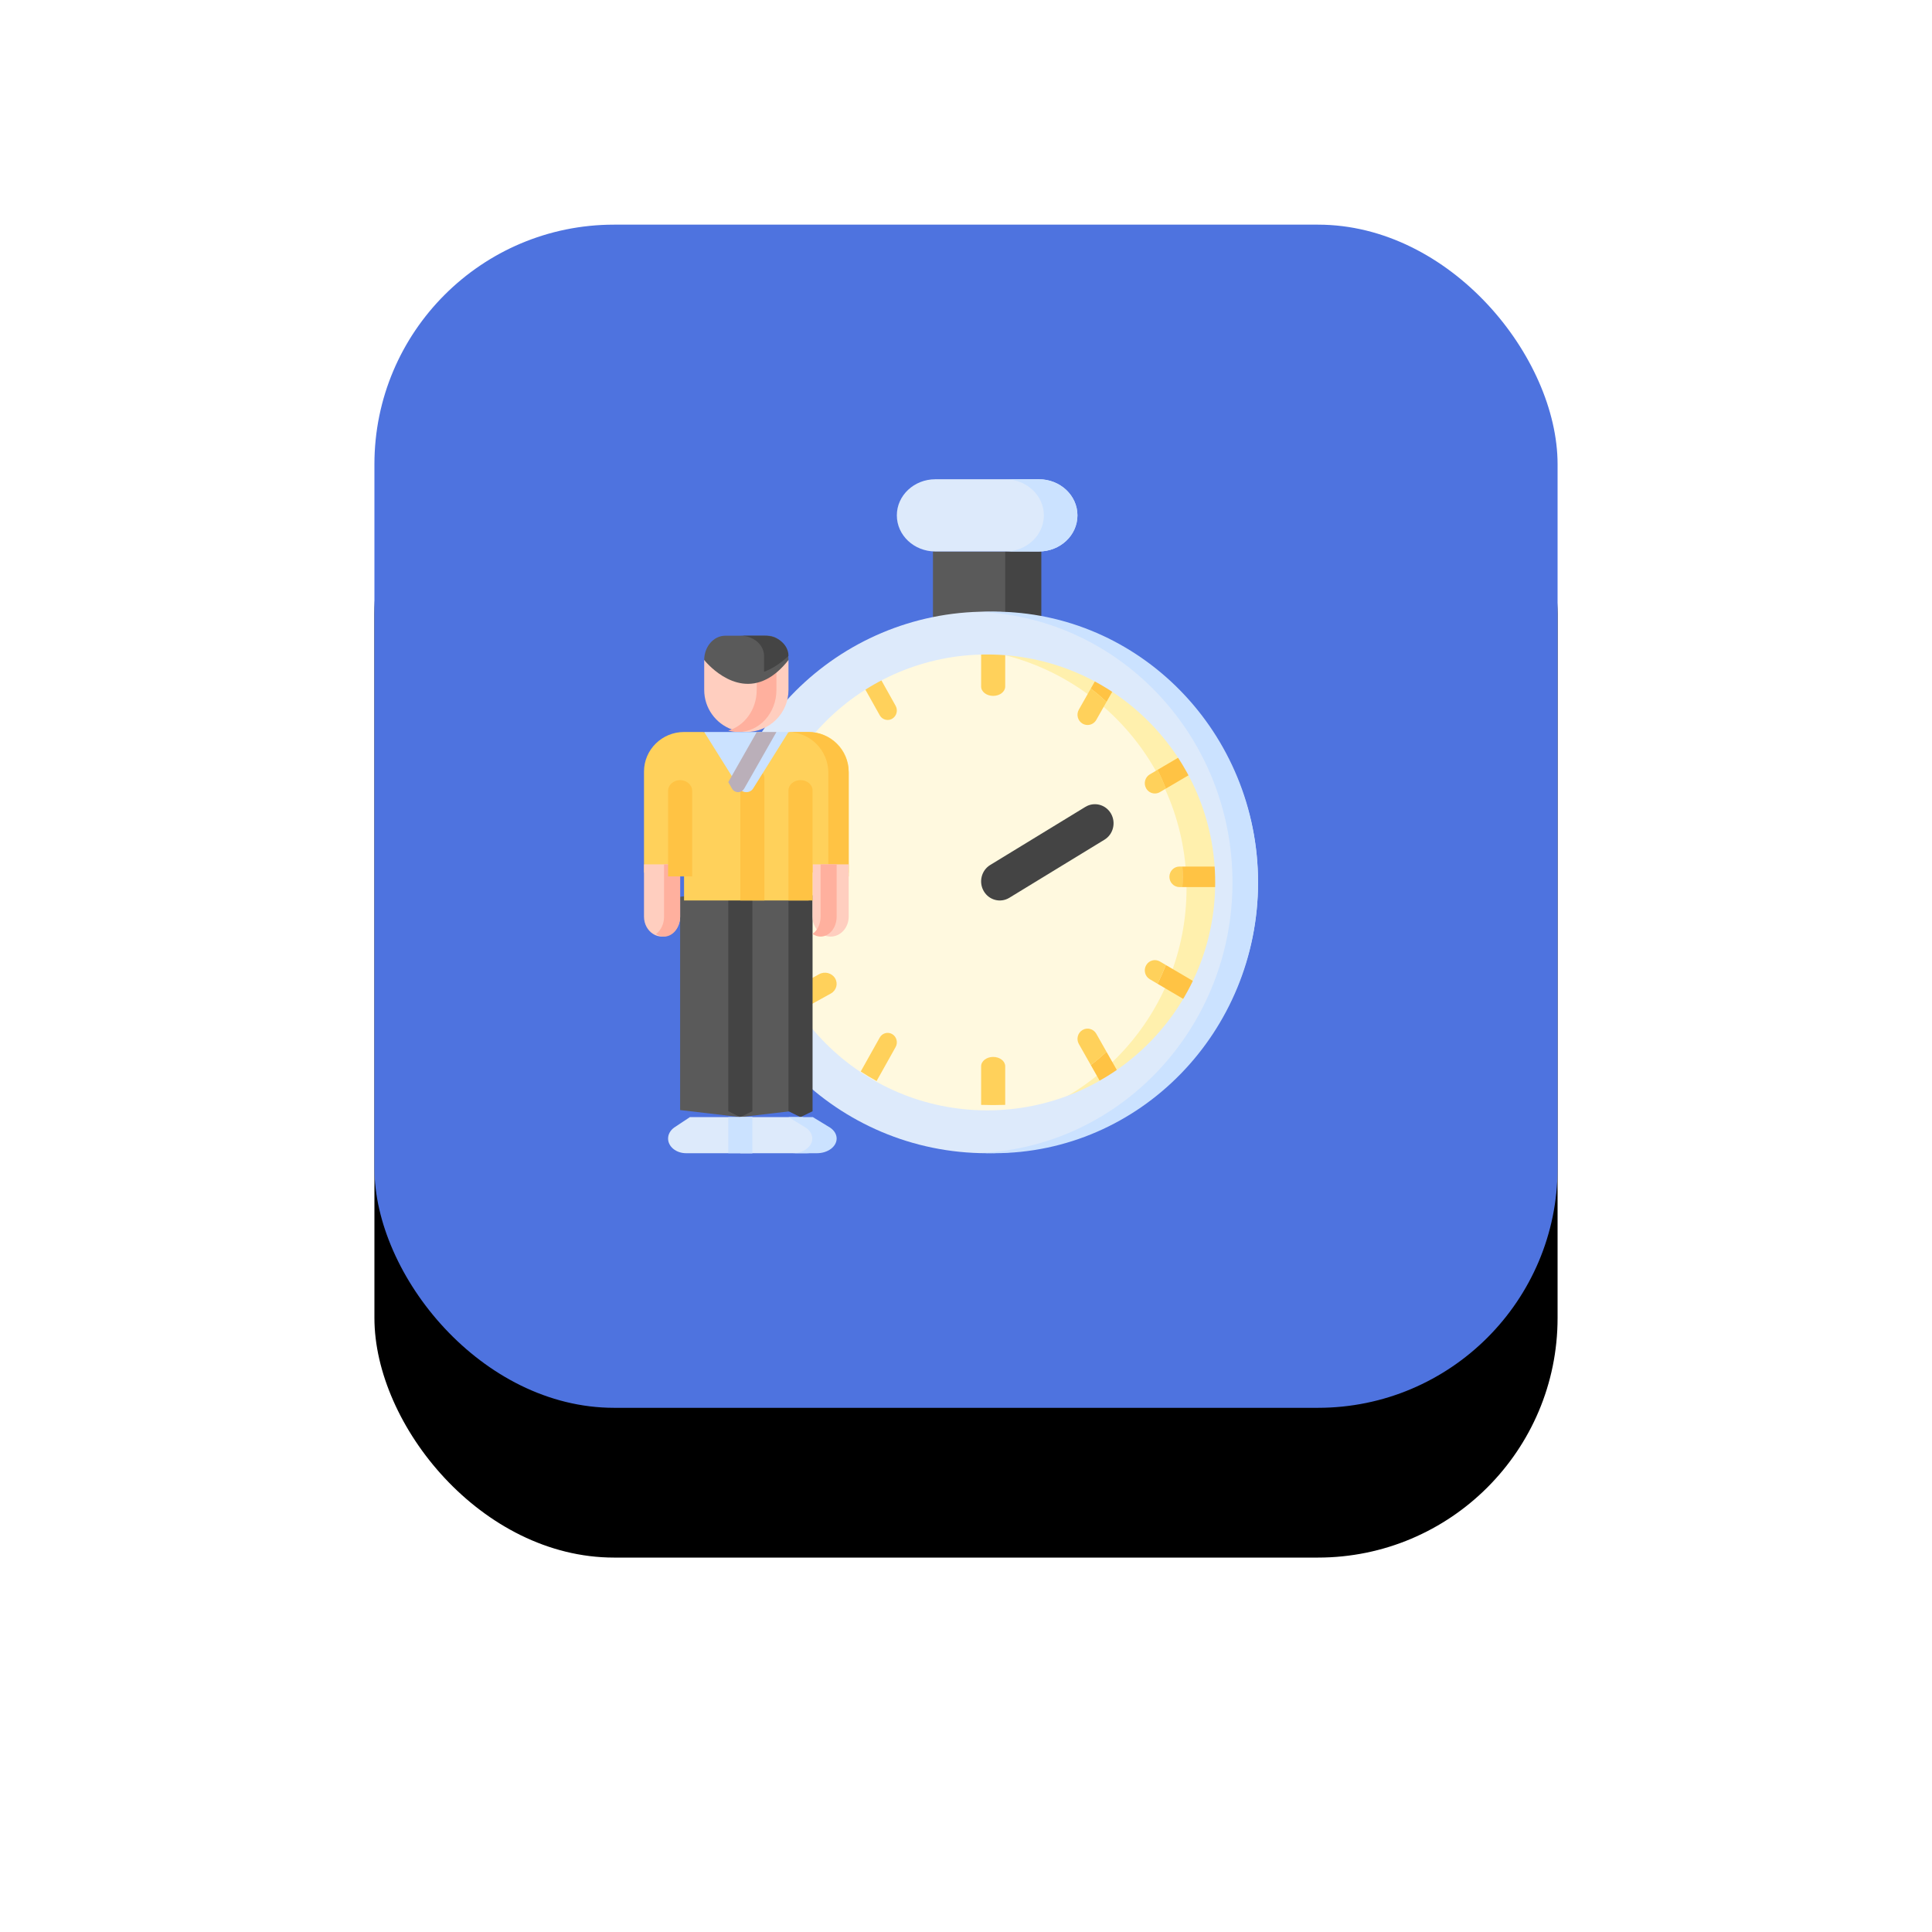<?xml version="1.0" encoding="UTF-8" standalone="no"?>
<svg width="129px" height="129px" viewBox="0 0 129 129" version="1.1" xmlns="http://www.w3.org/2000/svg" xmlns:xlink="http://www.w3.org/1999/xlink">
    <!-- Generator: Sketch 50.2 (55047) - http://www.bohemiancoding.com/sketch -->
    <title>Group 12</title>
    <desc>Created with Sketch.</desc>
    <defs>
        <rect id="path-1" x="0" y="0" width="79" height="79" rx="16"></rect>
        <filter x="-53.8%" y="-41.1%" width="207.6%" height="207.6%" filterUnits="objectBoundingBox" id="filter-2">
            <feOffset dx="0" dy="10" in="SourceAlpha" result="shadowOffsetOuter1"></feOffset>
            <feGaussianBlur stdDeviation="12.5" in="shadowOffsetOuter1" result="shadowBlurOuter1"></feGaussianBlur>
            <feColorMatrix values="0 0 0 0 0.306   0 0 0 0 0.451   0 0 0 0 0.875  0 0 0 0.5 0" type="matrix" in="shadowBlurOuter1"></feColorMatrix>
        </filter>
    </defs>
    <g id="Page-1" stroke="none" stroke-width="1" fill="none" fill-rule="evenodd">
        <g id="Landing-Page-MC" transform="translate(-166, -1636)">
            <g id="Group-12" transform="translate(191, 1651)">
                <g id="Rectangle-6">
                    <use fill="black" fill-opacity="1" filter="url(#filter-2)" xlink:href="#path-1"></use>
                    <use fill="#4E73DF" fill-rule="evenodd" xlink:href="#path-1"></use>
                </g>
                <g id="049-punctual" transform="translate(18, 17)" fill-rule="nonzero">
                    <polygon id="Shape" fill="#5A5A5A" points="19.294 4.821 25.725 4.821 25.725 9.643 19.294 9.643"></polygon>
                    <polygon id="Shape" fill="#444444" points="24.118 4.821 26.529 4.821 26.529 9.643 24.118 9.643"></polygon>
                    <path d="M28.941,2.41 C28.941,3.076 28.654,3.679 28.189,4.116 C27.723,4.552 27.082,4.821 26.372,4.821 L19.452,4.821 C18.033,4.821 16.882,3.742 16.882,2.41 C16.882,1.744 17.17,1.143 17.635,0.706 C18.1,0.27 18.742,0 19.452,0 L26.372,0 C27.791,0 28.941,1.079 28.941,2.41 Z" id="Shape" fill="#DDEAFB"></path>
                    <path d="M28.941,2.41 C28.941,3.076 28.653,3.679 28.186,4.116 C27.718,4.552 27.074,4.821 26.361,4.821 L24.118,4.821 C24.831,4.821 25.475,4.552 25.942,4.116 C26.409,3.679 26.698,3.076 26.698,2.41 C26.698,1.079 25.542,0 24.118,0 L26.361,0 C27.786,0 28.941,1.079 28.941,2.41 Z" id="Shape" fill="#CBE2FF"></path>
                    <ellipse id="Oval" fill="#FFF9DF" cx="23.314" cy="27.321" rx="16.078" ry="16.071"></ellipse>
                    <path d="M39.392,27.321 C39.392,36.197 32.182,43.393 23.29,43.393 C22.755,43.393 22.227,43.366 21.706,43.316 C29.856,42.522 36.225,35.664 36.225,27.321 C36.225,18.979 29.856,12.121 21.706,11.327 C22.227,11.276 22.755,11.25 23.29,11.25 C32.182,11.25 39.392,18.446 39.392,27.321 Z" id="Shape" fill="#FFF0AD"></path>
                    <path d="M10.426,35.357 C10.157,35.357 9.896,35.223 9.751,34.984 C9.537,34.627 9.664,34.171 10.036,33.965 L11.695,33.047 C12.067,32.841 12.543,32.963 12.758,33.32 C12.973,33.677 12.846,34.133 12.473,34.339 L10.815,35.257 C10.692,35.325 10.558,35.357 10.426,35.357 Z" id="Shape" fill="#FFD15B"></path>
                    <path d="M24.118,11.264 L24.118,13.841 C24.118,14.185 23.759,14.464 23.314,14.464 C22.87,14.464 22.51,14.185 22.51,13.841 L22.51,11.264 C22.777,11.255 23.045,11.25 23.314,11.25 C23.583,11.25 23.851,11.255 24.118,11.264 Z" id="Shape" fill="#FFD15B"></path>
                    <path d="M16.576,15.987 C16.479,16.044 16.374,16.071 16.27,16.071 C16.057,16.071 15.851,15.958 15.738,15.755 L14.471,13.491 C14.814,13.264 15.168,13.052 15.532,12.857 L16.8,15.123 C16.97,15.426 16.869,15.813 16.576,15.987 Z" id="Shape" fill="#FFD15B"></path>
                    <path d="M16.8,37.913 L15.532,40.179 C15.168,39.984 14.814,39.772 14.471,39.545 L15.738,37.281 C15.907,36.978 16.282,36.875 16.576,37.049 C16.869,37.223 16.97,37.61 16.8,37.913 Z" id="Shape" fill="#FFD15B"></path>
                    <path d="M24.118,39.195 L24.118,41.772 C23.851,41.781 23.583,41.786 23.314,41.786 C23.045,41.786 22.777,41.781 22.51,41.772 L22.51,39.195 C22.51,38.851 22.87,38.571 23.314,38.571 C23.759,38.571 24.118,38.851 24.118,39.195 Z" id="Shape" fill="#FFD15B"></path>
                    <g id="Group" transform="translate(28.941, 12.857)">
                        <g transform="translate(0, 12.946)" fill="#FFD15B" id="Shape">
                            <path d="M5.906,6.632 C5.737,7.059 5.551,7.477 5.347,7.884 L4.833,7.581 C4.511,7.393 4.401,6.975 4.587,6.647 C4.772,6.32 5.183,6.207 5.505,6.396 L5.906,6.632 Z"></path>
                            <path d="M1.942,12.426 C1.605,12.738 1.255,13.034 0.893,13.314 L0.094,11.905 C-0.092,11.578 0.018,11.159 0.34,10.97 C0.661,10.781 1.073,10.894 1.259,11.221 L1.942,12.426 Z"></path>
                            <path d="M7.021,0.741 C7.021,0.971 7.017,1.199 7.007,1.427 L6.813,1.427 C6.442,1.427 6.141,1.12 6.141,0.742 C6.141,0.363 6.442,0.057 6.813,0.057 L7.007,0.057 C7.017,0.284 7.021,0.512 7.021,0.741 Z"></path>
                        </g>
                        <path d="M5.906,7.797 L5.505,8.033 C5.4,8.096 5.284,8.124 5.169,8.124 C4.937,8.124 4.711,8.002 4.587,7.782 C4.401,7.454 4.511,7.037 4.833,6.848 L5.347,6.546 C5.551,6.953 5.737,7.371 5.906,7.797 Z" id="Shape" fill="#FFD15B"></path>
                        <g transform="translate(0.877, 0)" fill="#FFC344" id="Shape">
                            <path d="M5.029,19.579 L7.037,20.759 C6.83,21.162 6.563,21.538 6.364,21.944 L4.47,20.83 C4.674,20.423 4.86,20.005 5.029,19.579 Z"></path>
                            <path d="M5.029,7.797 C4.86,7.371 4.674,6.953 4.47,6.546 L6.364,5.432 C6.513,5.736 6.719,6.017 6.878,6.315 C6.932,6.414 6.984,6.516 7.037,6.617 L5.029,7.797 Z"></path>
                            <path d="M1.065,25.372 L1.772,26.619 C1.395,26.863 1.008,27.1 0.608,27.304 L0.016,26.261 C0.378,25.98 0.728,25.684 1.065,25.372 Z"></path>
                            <path d="M1.487,0.577 C1.582,0.636 1.678,0.696 1.772,0.757 L1.065,2.004 C0.728,1.692 0.378,1.396 0.016,1.115 L0.608,0.072 C0.906,0.231 1.201,0.398 1.487,0.577 Z"></path>
                            <path d="M8.715,14.373 L6.13,14.373 C6.14,14.146 6.144,13.917 6.144,13.688 C6.144,13.458 6.14,13.23 6.13,13.004 L8.715,13.004 C8.719,13.118 8.724,13.231 8.726,13.346 C8.731,13.688 8.728,14.03 8.715,14.373 Z"></path>
                        </g>
                        <path d="M1.942,2.004 L1.259,3.209 C1.134,3.429 0.908,3.551 0.675,3.551 C0.562,3.551 0.446,3.521 0.34,3.46 C0.018,3.271 -0.092,2.852 0.094,2.524 L0.893,1.115 C1.255,1.396 1.605,1.692 1.942,2.004 Z" id="Shape" fill="#FFD15B"></path>
                    </g>
                    <path d="M22.912,8.839 C12.922,8.839 4.824,16.934 4.824,26.919 C4.824,36.905 12.922,45 22.912,45 C32.901,45 41,36.905 41,26.919 C41,16.934 32.901,8.839 22.912,8.839 Z M22.912,42.139 C14.503,42.139 7.686,35.325 7.686,26.919 C7.686,18.514 14.503,11.7 22.912,11.7 C31.321,11.7 38.138,18.514 38.138,26.919 C38.138,35.325 31.321,42.139 22.912,42.139 Z" id="Shape" fill="#DDEAFB"></path>
                    <path d="M23.363,8.839 C23.077,8.839 22.792,8.847 22.51,8.86 C31.853,9.316 39.293,17.228 39.293,26.919 C39.293,36.611 31.853,44.523 22.51,44.979 C22.792,44.993 23.077,45 23.363,45 C33.103,45 41,36.905 41,26.919 C41,16.934 33.103,8.839 23.363,8.839 Z" id="Shape" fill="#CBE2FF"></path>
                    <polygon id="Shape" fill="#5A5A5A" points="10.451 42.118 6.431 42.589 2.412 42.118 2.412 27.881 6.431 27.321 10.451 27.881"></polygon>
                    <polygon id="Shape" fill="#444444" points="11.255 27.787 11.255 42.198 10.451 42.589 9.647 42.198 9.647 27.787 10.451 27.321"></polygon>
                    <polygon id="Shape" fill="#444444" points="7.235 27.787 7.235 42.198 6.431 42.589 5.627 42.198 5.627 27.787 6.431 27.321"></polygon>
                    <path d="M6.431,42.589 L6.431,45 L10.854,45 C11.52,45 12.059,44.562 12.059,44.021 C12.059,43.742 11.912,43.476 11.656,43.29 L10.603,42.589 L6.431,42.589 Z" id="Shape" fill="#DDEAFB"></path>
                    <path d="M12.863,44.02 C12.863,44.561 12.274,45 11.548,45 L9.921,45 C10.648,45 11.236,44.562 11.236,44.021 C11.236,43.882 11.196,43.745 11.121,43.62 C11.046,43.496 10.937,43.383 10.797,43.29 L9.647,42.589 L11.273,42.589 L12.423,43.289 C12.562,43.382 12.673,43.495 12.748,43.62 C12.823,43.745 12.863,43.88 12.863,44.02 Z" id="Shape" fill="#CBE2FF"></path>
                    <path d="M7.235,42.589 L7.235,45 L2.812,45 C2.147,45 1.608,44.562 1.608,44.021 C1.608,43.742 1.754,43.476 2.011,43.29 L3.065,42.589 L7.235,42.589 Z" id="Shape" fill="#DDEAFB"></path>
                    <polygon id="Shape" fill="#CBE2FF" points="5.627 42.589 7.235 42.589 7.235 45 5.627 45"></polygon>
                    <path d="M22.686,27.503 C22.333,26.898 22.527,26.116 23.117,25.755 L29.469,21.877 C30.06,21.516 30.824,21.714 31.177,22.318 C31.529,22.923 31.336,23.706 30.745,24.067 L24.394,27.945 C23.803,28.306 23.039,28.108 22.686,27.503 Z" id="Shape" fill="#444444"></path>
                    <path d="M13.667,19.519 L13.667,26.263 L10.993,26.263 L10.993,28.125 L2.674,28.125 L2.674,26.263 L0,26.263 L0,19.519 C0,18.059 1.197,16.875 2.674,16.875 L3.949,16.875 L6.675,17.446 L9.716,16.877 L9.717,16.875 L10.993,16.875 C11.731,16.875 12.4,17.17 12.884,17.649 C13.367,18.128 13.667,18.789 13.667,19.519 Z" id="Shape" fill="#FFD15B"></path>
                    <path d="M13.667,19.591 L13.667,26.518 L12.307,26.518 L12.307,19.591 C12.307,18.841 12.002,18.162 11.51,17.67 C11.031,17.191 10.374,16.892 9.647,16.877 L9.648,16.875 L10.946,16.875 C11.697,16.875 12.378,17.178 12.87,17.67 C13.361,18.162 13.667,18.841 13.667,19.591 Z" id="Shape" fill="#FFC344"></path>
                    <path d="M13.667,25.714 L13.667,29.205 C13.667,29.94 13.126,30.536 12.46,30.536 C12.252,30.536 12.057,30.478 11.886,30.375 C11.876,30.37 11.866,30.364 11.857,30.357 C11.681,30.245 11.535,30.086 11.43,29.895 C11.318,29.694 11.255,29.457 11.255,29.205 L11.255,25.714 L13.667,25.714 Z" id="Shape" fill="#FFCEBF"></path>
                    <path d="M12.863,25.714 L12.863,29.205 C12.863,29.94 12.383,30.536 11.791,30.536 C11.606,30.536 11.432,30.478 11.281,30.375 C11.272,30.37 11.263,30.364 11.255,30.357 C11.575,30.129 11.792,29.698 11.792,29.205 L11.792,25.714 L12.863,25.714 Z" id="Shape" fill="#FFB09E"></path>
                    <path d="M9.647,12.054 L9.647,14.066 C9.647,15.617 8.389,16.875 6.834,16.875 L6.832,16.875 C6.583,16.875 6.339,16.843 6.109,16.781 C6.042,16.764 5.977,16.743 5.913,16.721 C5.899,16.717 5.885,16.712 5.872,16.708 C4.791,16.316 4.02,15.281 4.02,14.066 L4.02,12.054 L6.834,12.621 L9.647,12.054 Z" id="Shape" fill="#FFCEBF"></path>
                    <path d="M8.843,12.054 L8.843,14.066 C8.843,15.617 7.7,16.875 6.287,16.875 L6.285,16.875 C6.058,16.875 5.837,16.843 5.627,16.781 C6.721,16.463 7.526,15.367 7.526,14.066 L7.544,12.843 C7.974,12.63 8.4,12.593 8.843,12.054 Z" id="Shape" fill="#FFB09E"></path>
                    <path d="M2.412,25.714 L2.412,29.205 C2.412,29.94 1.872,30.536 1.206,30.536 C0.987,30.536 0.781,30.471 0.603,30.357 C0.243,30.128 0,29.698 0,29.205 L0,25.714 L2.412,25.714 Z" id="Shape" fill="#FFCEBF"></path>
                    <path d="M2.412,25.714 L2.412,29.205 C2.412,29.94 1.932,30.536 1.34,30.536 C1.145,30.536 0.962,30.471 0.804,30.357 C1.124,30.128 1.339,29.698 1.339,29.205 L1.339,25.714 L2.412,25.714 Z" id="Shape" fill="#FFB09E"></path>
                    <path d="M8.039,19.965 L8.039,28.125 L6.431,28.125 L6.431,19.965 C6.431,19.59 6.792,19.286 7.235,19.286 C7.68,19.286 8.039,19.59 8.039,19.965 Z" id="Shape" fill="#FFC344"></path>
                    <path d="M9.647,16.875 L9.646,16.876 L7.286,20.649 C7.082,20.974 6.584,20.974 6.381,20.649 L4.02,16.876 L4.02,16.875 L9.647,16.875 Z" id="Shape" fill="#CBE2FF"></path>
                    <path d="M8.843,16.875 L8.842,16.876 L6.694,20.649 C6.509,20.974 6.056,20.974 5.871,20.649 L5.627,20.221 L7.532,16.875 L8.843,16.875 Z" id="Shape" fill="#BAAFB9"></path>
                    <path d="M9.647,12.069 C9.159,12.691 8.671,13.097 8.197,13.342 C5.941,14.516 4.02,12.069 4.02,12.069 C4.02,11.174 4.652,10.446 5.431,10.446 L8.238,10.446 C9.015,10.446 9.647,11.174 9.647,12.069 Z" id="Shape" fill="#5A5A5A"></path>
                    <path d="M9.647,11.797 C9.098,12.315 8.549,12.653 8.017,12.857 L8.017,11.797 C8.017,11.052 7.306,10.446 6.431,10.446 L8.062,10.446 C8.937,10.446 9.647,11.052 9.647,11.797 Z" id="Shape" fill="#444444"></path>
                    <path d="M3.216,20.81 L3.216,26.518 L1.608,26.518 L1.608,20.81 C1.608,20.412 1.968,20.089 2.411,20.089 C2.856,20.089 3.216,20.412 3.216,20.81 Z" id="Shape" fill="#FFC344"></path>
                    <path d="M11.255,20.778 L11.255,28.125 L9.647,28.125 L9.647,20.778 C9.647,20.398 10.007,20.089 10.45,20.089 C10.895,20.089 11.255,20.398 11.255,20.778 Z" id="Shape" fill="#FFC344"></path>
                </g>
            </g>
        </g>
    </g>
</svg>